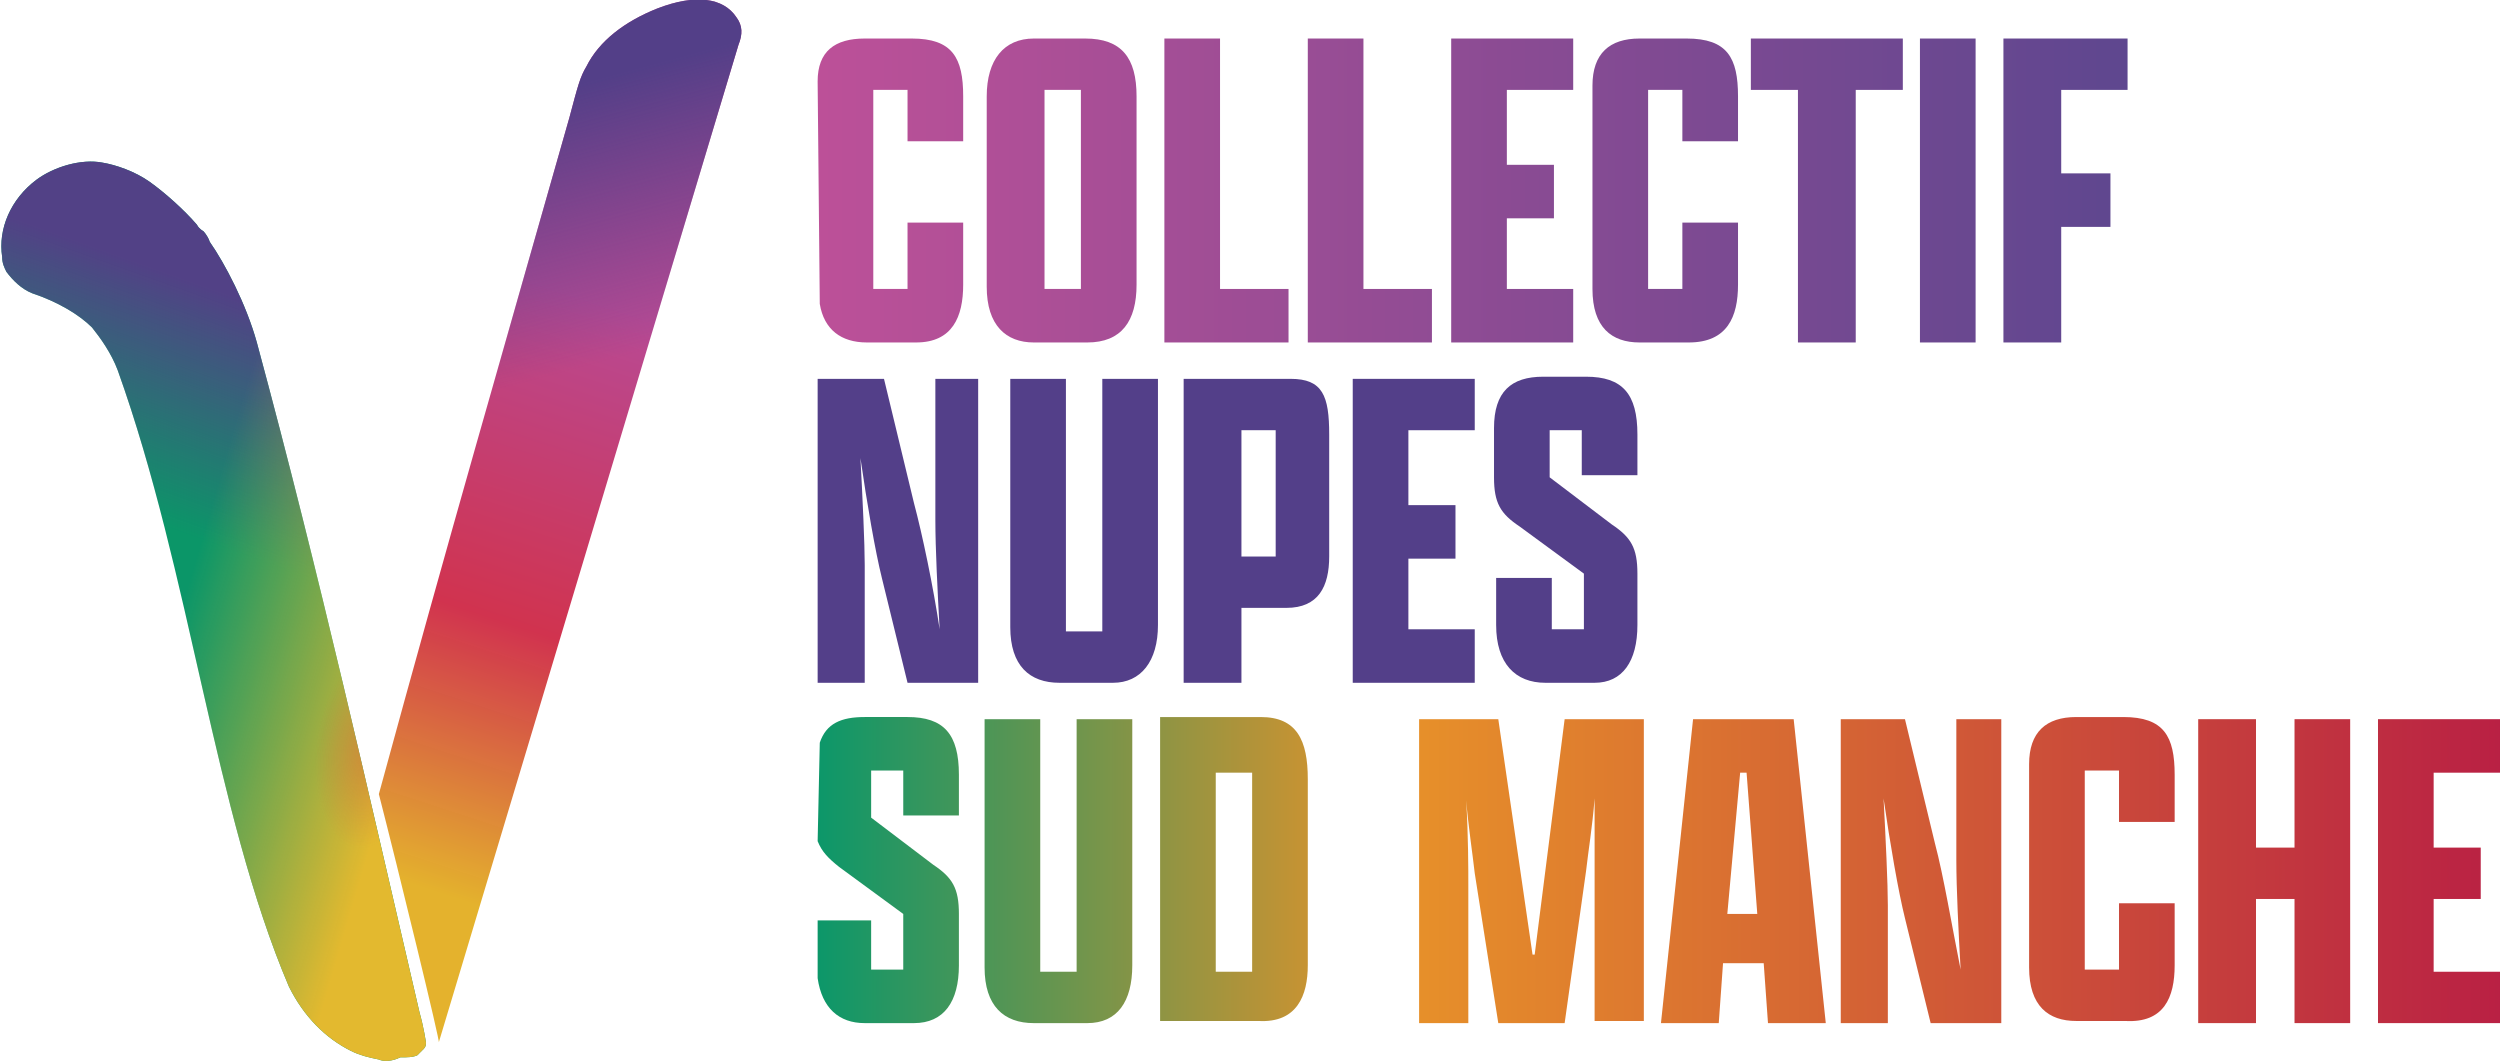 <?xml version="1.0" encoding="utf-8"?>
<!-- Generator: Adobe Illustrator 27.0.1, SVG Export Plug-In . SVG Version: 6.00 Build 0)  -->
<svg version="1.0" xmlns="http://www.w3.org/2000/svg" xmlns:xlink="http://www.w3.org/1999/xlink" x="0px" y="0px" width="116.8px"
	 height="49.6px" viewBox="0 0 116.8 49.6" enable-background="new 0 0 116.8 49.6" xml:space="preserve">
<g>
	<g>
		<g>
			<g>
				<path fill="#0B9668" d="M17.7,49.5c-0.5-0.1-0.9-0.2-1.3-0.4c-1.2-0.6-2.2-1.6-2.9-3c-3.5-8.2-4.6-19.3-8-28.8
					c-0.3-0.8-0.8-1.5-1.2-2c-0.6-0.6-1.6-1.2-2.8-1.6c-0.5-0.2-0.9-0.6-1.2-1c-0.1-0.2-0.2-0.4-0.2-0.7c-0.2-1.3,0.4-2.7,1.6-3.6
					c0.8-0.6,2.1-1,3.1-0.8c0.6,0.1,1.5,0.4,2.2,0.9c0.7,0.5,1.6,1.3,2.2,2c0.1,0.2,0.3,0.3,0.3,0.3c0,0,0.2,0.2,0.3,0.5
					c0.7,1,1.7,2.9,2.2,4.7c3,11.1,5.2,21,7.6,31.3c0.2,0.7,0.3,1.4,0.3,1.4c0,0.1,0,0.2-0.1,0.3c-0.1,0.1-0.2,0.2-0.3,0.3
					c-0.2,0.1-0.5,0.1-0.8,0.1C18.3,49.6,17.9,49.6,17.7,49.5z"/>
				
					<linearGradient id="SVGID_1_" gradientUnits="userSpaceOnUse" x1="15.1" y1="55.413" x2="11.339" y2="44.866" gradientTransform="matrix(1 0 0 -1 0 70.762)">
					<stop  offset="0" style="stop-color:#524186"/>
					<stop  offset="1" style="stop-color:#524186;stop-opacity:0"/>
				</linearGradient>
				<path fill="url(#SVGID_1_)" d="M17.7,49.5c-0.5-0.1-0.9-0.2-1.3-0.4c-1.2-0.6-2.2-1.6-2.9-3c-3.5-8.2-4.6-19.3-8-28.8
					c-0.3-0.8-0.8-1.5-1.2-2c-0.6-0.6-1.6-1.2-2.8-1.6c-0.5-0.2-0.9-0.6-1.2-1c-0.1-0.2-0.2-0.4-0.2-0.7c-0.2-1.3,0.4-2.7,1.6-3.6
					c0.8-0.6,2.1-1,3.1-0.8c0.6,0.1,1.5,0.4,2.2,0.9c0.7,0.5,1.6,1.3,2.2,2c0.1,0.2,0.3,0.3,0.3,0.3c0,0,0.2,0.2,0.3,0.5
					c0.7,1,1.7,2.9,2.2,4.7c3,11.1,5.2,21,7.6,31.3c0.2,0.7,0.3,1.4,0.3,1.4c0,0.1,0,0.2-0.1,0.3c-0.1,0.1-0.2,0.2-0.3,0.3
					c-0.2,0.1-0.5,0.1-0.8,0.1C18.3,49.6,17.9,49.6,17.7,49.5z"/>
				
					<linearGradient id="SVGID_00000090290575737126327970000002928792564378681020_" gradientUnits="userSpaceOnUse" x1="19.804" y1="39.667" x2="8.647" y2="42.945" gradientTransform="matrix(1 0 0 -1 0 70.762)">
					<stop  offset="0" style="stop-color:#E3B92F"/>
					<stop  offset="1" style="stop-color:#E3B92F;stop-opacity:0"/>
				</linearGradient>
				<path fill="url(#SVGID_00000090290575737126327970000002928792564378681020_)" d="M17.7,49.5c-0.5-0.1-0.9-0.2-1.3-0.4
					c-1.2-0.6-2.2-1.6-2.9-3c-3.5-8.2-4.6-19.3-8-28.8c-0.3-0.8-0.8-1.5-1.2-2c-0.6-0.6-1.6-1.2-2.8-1.6c-0.5-0.2-0.9-0.6-1.2-1
					c-0.1-0.2-0.2-0.4-0.2-0.7c-0.2-1.3,0.4-2.7,1.6-3.6c0.8-0.6,2.1-1,3.1-0.8c0.6,0.1,1.5,0.4,2.2,0.9c0.7,0.5,1.6,1.3,2.2,2
					c0.1,0.2,0.3,0.3,0.3,0.3c0,0,0.2,0.2,0.3,0.5c0.7,1,1.7,2.9,2.2,4.7c3,11.1,5.2,21,7.6,31.3c0.2,0.7,0.3,1.4,0.3,1.4
					c0,0.1,0,0.2-0.1,0.3c-0.1,0.1-0.2,0.2-0.3,0.3c-0.2,0.1-0.5,0.1-0.8,0.1C18.3,49.6,17.9,49.6,17.7,49.5z"/>
				
					<radialGradient id="SVGID_00000063603226858267474950000009252772786286840455_" cx="-234.881" cy="452.143" r="4.259848e-02" gradientTransform="matrix(-56.723 -6.413 -12.122 107.222 -7825.05 -49951.137)" gradientUnits="userSpaceOnUse">
					<stop  offset="0" style="stop-color:#D6503D;stop-opacity:0.74"/>
					<stop  offset="1.000000e-04" style="stop-color:#D6503D;stop-opacity:0.41"/>
					<stop  offset="1" style="stop-color:#D6503D;stop-opacity:0"/>
				</radialGradient>
				<path fill="url(#SVGID_00000063603226858267474950000009252772786286840455_)" d="M17.7,49.5c-0.5-0.1-0.9-0.2-1.3-0.4
					c-1.2-0.6-2.2-1.6-2.9-3c-3.5-8.2-4.6-19.3-8-28.8c-0.3-0.8-0.8-1.5-1.2-2c-0.6-0.6-1.6-1.2-2.8-1.6c-0.5-0.2-0.9-0.6-1.2-1
					c-0.1-0.2-0.2-0.4-0.2-0.7c-0.2-1.3,0.4-2.7,1.6-3.6c0.8-0.6,2.1-1,3.1-0.8c0.6,0.1,1.5,0.4,2.2,0.9c0.7,0.5,1.6,1.3,2.2,2
					c0.1,0.2,0.3,0.3,0.3,0.3c0,0,0.2,0.2,0.3,0.5c0.7,1,1.7,2.9,2.2,4.7c3,11.1,5.2,21,7.6,31.3c0.2,0.7,0.3,1.4,0.3,1.4
					c0,0.1,0,0.2-0.1,0.3c-0.1,0.1-0.2,0.2-0.3,0.3c-0.2,0.1-0.5,0.1-0.8,0.1C18.3,49.6,17.9,49.6,17.7,49.5z"/>
				
					<linearGradient id="SVGID_00000181060860035250984940000013763933132652005053_" gradientUnits="userSpaceOnUse" x1="18.943" y1="29.544" x2="32.453" y2="70.852" gradientTransform="matrix(1 0 0 -1 0 70.762)">
					<stop  offset="0" style="stop-color:#E4B22D"/>
					<stop  offset="0.299" style="stop-color:#D02F4B;stop-opacity:0.98"/>
					<stop  offset="0.656" style="stop-color:#B74692;stop-opacity:0.98"/>
				</linearGradient>
				<path fill="url(#SVGID_00000181060860035250984940000013763933132652005053_)" d="M17.7,37.1C21,25,23.5,16.4,26.6,5.5
					C27,4,27.1,3.6,27.4,3.1C28,1.9,29.2,1,30.7,0.4c1.8-0.7,3.1-0.5,3.7,0.4c0.3,0.4,0.3,0.8,0.1,1.3l-14,46.6
					C20.6,48.8,18.6,40.6,17.7,37.1z"/>
				
					<linearGradient id="SVGID_00000037658204530667480380000017336603611425957791_" gradientUnits="userSpaceOnUse" x1="22.233" y1="65.529" x2="25.574" y2="53.154" gradientTransform="matrix(1 0 0 -1 0 70.762)">
					<stop  offset="0" style="stop-color:#533F88"/>
					<stop  offset="1" style="stop-color:#533F88;stop-opacity:0"/>
				</linearGradient>
				<path fill="url(#SVGID_00000037658204530667480380000017336603611425957791_)" d="M17.7,37.1C21,25,23.5,16.4,26.6,5.5
					C27,4,27.1,3.6,27.4,3.1C28,1.9,29.2,1,30.7,0.4c1.8-0.7,3.1-0.5,3.7,0.4c0.3,0.4,0.3,0.8,0.1,1.3l-14,46.6
					C20.6,48.8,18.6,40.6,17.7,37.1z"/>
			</g>
			<g>
				<g>
					
						<linearGradient id="SVGID_00000158730870234104794190000016655920991243453081_" gradientUnits="userSpaceOnUse" x1="38.206" y1="8.88" x2="99.423" y2="8.88">
						<stop  offset="0" style="stop-color:#BB4D96;stop-opacity:0.98"/>
						<stop  offset="1" style="stop-color:#5B438D;stop-opacity:0.98"/>
					</linearGradient>
					<polygon fill="url(#SVGID_00000158730870234104794190000016655920991243453081_)" points="93.6,1.8 93.6,16 96.3,16 96.3,10.6 
						98.6,10.6 98.6,8.1 96.3,8.1 96.3,4.2 99.4,4.2 99.4,1.8 					"/>
					
						<linearGradient id="SVGID_00000087393378060707238060000006118199982476048784_" gradientUnits="userSpaceOnUse" x1="38.206" y1="8.88" x2="99.423" y2="8.88">
						<stop  offset="0" style="stop-color:#BB4D96;stop-opacity:0.98"/>
						<stop  offset="1" style="stop-color:#5B438D;stop-opacity:0.98"/>
					</linearGradient>
					<rect x="89.7" y="1.8" fill="url(#SVGID_00000087393378060707238060000006118199982476048784_)" width="2.6" height="14.2"/>
					
						<linearGradient id="SVGID_00000146474839042748661780000001763051790938750089_" gradientUnits="userSpaceOnUse" x1="38.206" y1="8.88" x2="99.423" y2="8.88">
						<stop  offset="0" style="stop-color:#BB4D96;stop-opacity:0.98"/>
						<stop  offset="1" style="stop-color:#5B438D;stop-opacity:0.98"/>
					</linearGradient>
					<polygon fill="url(#SVGID_00000146474839042748661780000001763051790938750089_)" points="63.7,13.5 63.7,1.8 61.1,1.8 
						61.1,16 66.9,16 66.9,13.5 					"/>
					
						<linearGradient id="SVGID_00000071541120813112577100000007462967592568696730_" gradientUnits="userSpaceOnUse" x1="38.206" y1="8.88" x2="99.423" y2="8.88">
						<stop  offset="0" style="stop-color:#BB4D96;stop-opacity:0.98"/>
						<stop  offset="1" style="stop-color:#5B438D;stop-opacity:0.98"/>
					</linearGradient>
					<path fill="url(#SVGID_00000071541120813112577100000007462967592568696730_)" d="M53.1,13.3V4.5c0-1.8-0.7-2.7-2.4-2.7h-2.4
						c-1.4,0-2.2,1-2.2,2.7v8.9c0,1.8,0.9,2.6,2.2,2.6h2.5C52.4,16,53.1,15,53.1,13.3z M50.5,13.5h-1.7V4.2h1.7V13.5z"/>
					
						<linearGradient id="SVGID_00000078017114490468356690000005879658020274658183_" gradientUnits="userSpaceOnUse" x1="38.206" y1="8.88" x2="99.423" y2="8.88">
						<stop  offset="0" style="stop-color:#BB4D96;stop-opacity:0.98"/>
						<stop  offset="1" style="stop-color:#5B438D;stop-opacity:0.98"/>
					</linearGradient>
					<path fill="url(#SVGID_00000078017114490468356690000005879658020274658183_)" d="M45,13.3v-2.9h-2.6v3.1h-1.6V4.2h1.6v2.4H45
						V4.5c0-1.8-0.5-2.7-2.4-2.7h-2.2c-1.4,0-2.2,0.6-2.2,2l0.1,10.4c0.2,1.2,1,1.8,2.2,1.8h2.3C44.5,16,45,14.8,45,13.3z"/>
					
						<linearGradient id="SVGID_00000029017846534481938550000011366261663592972733_" gradientUnits="userSpaceOnUse" x1="38.206" y1="8.88" x2="99.423" y2="8.88">
						<stop  offset="0" style="stop-color:#BB4D96;stop-opacity:0.98"/>
						<stop  offset="1" style="stop-color:#5B438D;stop-opacity:0.98"/>
					</linearGradient>
					<polygon fill="url(#SVGID_00000029017846534481938550000011366261663592972733_)" points="88.9,4.2 88.9,1.8 81.8,1.8 
						81.8,4.2 84,4.2 84,16 86.7,16 86.7,4.2 					"/>
					
						<linearGradient id="SVGID_00000116954030573644252360000000190418425798808241_" gradientUnits="userSpaceOnUse" x1="38.206" y1="8.88" x2="99.423" y2="8.88">
						<stop  offset="0" style="stop-color:#BB4D96;stop-opacity:0.98"/>
						<stop  offset="1" style="stop-color:#5B438D;stop-opacity:0.98"/>
					</linearGradient>
					<polygon fill="url(#SVGID_00000116954030573644252360000000190418425798808241_)" points="57,13.5 57,1.8 54.4,1.8 54.4,16 
						60.2,16 60.2,13.5 					"/>
					
						<linearGradient id="SVGID_00000070836167934656868730000012438520049429334458_" gradientUnits="userSpaceOnUse" x1="38.206" y1="8.88" x2="99.423" y2="8.88">
						<stop  offset="0" style="stop-color:#BB4D96;stop-opacity:0.98"/>
						<stop  offset="1" style="stop-color:#5B438D;stop-opacity:0.98"/>
					</linearGradient>
					<path fill="url(#SVGID_00000070836167934656868730000012438520049429334458_)" d="M81.2,13.3v-2.9h-2.6v3.1H77V4.2h1.6v2.4h2.6
						V4.5c0-1.8-0.5-2.7-2.4-2.7h-2.2c-1.4,0-2.2,0.7-2.2,2.2v9.5c0,1.8,0.9,2.5,2.2,2.5h2.3C80.7,16,81.2,14.8,81.2,13.3z"/>
					
						<linearGradient id="SVGID_00000092426929391724608210000005504895453236195245_" gradientUnits="userSpaceOnUse" x1="38.206" y1="8.88" x2="99.423" y2="8.88">
						<stop  offset="0" style="stop-color:#BB4D96;stop-opacity:0.98"/>
						<stop  offset="1" style="stop-color:#5B438D;stop-opacity:0.98"/>
					</linearGradient>
					<polygon fill="url(#SVGID_00000092426929391724608210000005504895453236195245_)" points="70.4,13.5 70.4,10.2 72.6,10.2 
						72.6,7.7 70.4,7.7 70.4,4.2 73.5,4.2 73.5,1.8 67.8,1.8 67.8,16 73.5,16 73.5,13.5 					"/>
				</g>
				<g>
					<path fill="#503B87" fill-opacity="0.98" d="M43.7,17.7v6.6c0,1.3,0.1,3.3,0.2,5.1c-0.3-2-0.8-4.4-1.2-5.9l-1.4-5.8h-3.1
						l0,14.2h2.2v-5.5c0-1-0.1-3.1-0.2-5c0.3,2.1,0.7,4.4,1,5.6l1.2,4.9h3.3V17.7H43.7z"/>
					<path fill="#503B87" fill-opacity="0.98" d="M54.1,29.2V17.7h-2.6v11.8h-1.7V17.7h-2.6v11.6c0,1.8,0.9,2.6,2.3,2.6h2.5
						C53.3,31.9,54.1,30.9,54.1,29.2z"/>
					<polygon fill="#503B87" fill-opacity="0.98" points="65.8,29.4 65.8,26.1 68,26.1 68,23.6 65.8,23.6 65.8,20.1 68.9,20.1 
						68.9,17.7 63.2,17.7 63.2,31.9 68.9,31.9 68.9,29.4 					"/>
					<path fill="#503B87" fill-opacity="0.98" d="M76.5,29.2v-2.4c0-1.2-0.3-1.7-1.2-2.3l-2.9-2.2v-2.2h1.5v2.1h2.6v-1.9
						c0-1.9-0.7-2.7-2.4-2.7h-2c-1.5,0-2.3,0.7-2.3,2.4v2.3c0,1.2,0.3,1.7,1.2,2.3l3,2.2v2.6h-1.5v-2.4h-2.6v2.2
						c0,1.8,0.9,2.7,2.3,2.7h2.3C75.8,31.9,76.5,30.9,76.5,29.2z"/>
					<path fill="#503B87" fill-opacity="0.98" d="M60.1,28.4c1.5,0,2-1,2-2.4v-5.7c0-1.8-0.3-2.6-1.8-2.6h-5v14.2H58v-3.5H60.1z
						 M58,20.1h1.6V26H58V20.1z"/>
				</g>
				<g>
					
						<linearGradient id="SVGID_00000073717554817132378180000002815943796299433601_" gradientUnits="userSpaceOnUse" x1="38.048" y1="40.693" x2="116.783" y2="40.693">
						<stop  offset="0" style="stop-color:#069567;stop-opacity:0.98"/>
						<stop  offset="0.344" style="stop-color:#E79025;stop-opacity:0.98"/>
						<stop  offset="1" style="stop-color:#B81C40;stop-opacity:0.98"/>
					</linearGradient>
					<polygon fill="url(#SVGID_00000073717554817132378180000002815943796299433601_)" points="116.8,36.1 116.8,33.6 111.1,33.6 
						111.1,47.8 116.8,47.8 116.8,45.4 113.7,45.4 113.7,42 115.9,42 115.9,39.6 113.7,39.6 113.7,36.1 					"/>
					
						<linearGradient id="SVGID_00000175287056190828047100000002653598509613404045_" gradientUnits="userSpaceOnUse" x1="38.048" y1="40.693" x2="116.783" y2="40.693">
						<stop  offset="0" style="stop-color:#069567;stop-opacity:0.98"/>
						<stop  offset="0.344" style="stop-color:#E79025;stop-opacity:0.98"/>
						<stop  offset="1" style="stop-color:#B81C40;stop-opacity:0.98"/>
					</linearGradient>
					<path fill="url(#SVGID_00000175287056190828047100000002653598509613404045_)" d="M101.6,45.1v-2.9H99v3.1h-1.6v-9.3H99v2.4
						h2.6v-2.2c0-1.8-0.5-2.7-2.4-2.7H97c-1.4,0-2.2,0.7-2.2,2.2v9.5c0,1.8,0.9,2.5,2.2,2.5h2.3C101.1,47.8,101.6,46.6,101.6,45.1z"
						/>
					
						<linearGradient id="SVGID_00000068640047097924500420000003375209520107155358_" gradientUnits="userSpaceOnUse" x1="38.048" y1="40.693" x2="116.783" y2="40.693">
						<stop  offset="0" style="stop-color:#069567;stop-opacity:0.98"/>
						<stop  offset="0.344" style="stop-color:#E79025;stop-opacity:0.98"/>
						<stop  offset="1" style="stop-color:#B81C40;stop-opacity:0.98"/>
					</linearGradient>
					<path fill="url(#SVGID_00000068640047097924500420000003375209520107155358_)" d="M61.1,45.1v-8.7c0-1.8-0.5-2.9-2.2-2.9h-4.7
						v14.2h4.6C60.6,47.8,61.1,46.5,61.1,45.1z M58.5,45.4h-1.7v-9.3h1.7V45.4z"/>
					
						<linearGradient id="SVGID_00000129887586145025257860000006376668153573796227_" gradientUnits="userSpaceOnUse" x1="38.048" y1="40.693" x2="116.783" y2="40.693">
						<stop  offset="0" style="stop-color:#069567;stop-opacity:0.98"/>
						<stop  offset="0.344" style="stop-color:#E79025;stop-opacity:0.98"/>
						<stop  offset="1" style="stop-color:#B81C40;stop-opacity:0.98"/>
					</linearGradient>
					<path fill="url(#SVGID_00000129887586145025257860000006376668153573796227_)" d="M52.9,45.1V33.6h-2.6v11.8h-1.7V33.6h-2.6
						v11.6c0,1.8,0.9,2.6,2.3,2.6h2.5C52.2,47.8,52.9,46.8,52.9,45.1z"/>
					
						<linearGradient id="SVGID_00000060018049427193768920000009223784284392075175_" gradientUnits="userSpaceOnUse" x1="38.048" y1="40.693" x2="116.783" y2="40.693">
						<stop  offset="0" style="stop-color:#069567;stop-opacity:0.98"/>
						<stop  offset="0.344" style="stop-color:#E79025;stop-opacity:0.98"/>
						<stop  offset="1" style="stop-color:#B81C40;stop-opacity:0.98"/>
					</linearGradient>
					<path fill="url(#SVGID_00000060018049427193768920000009223784284392075175_)" d="M44.8,45.1v-2.4c0-1.2-0.3-1.7-1.2-2.3
						l-2.9-2.2v-2.2h1.5v2.1h2.6v-1.9c0-1.9-0.7-2.7-2.4-2.7h-2c-1.1,0-1.8,0.3-2.1,1.2l-0.1,4.6c0.2,0.5,0.5,0.8,1,1.2l3,2.2v2.6
						h-1.5V43h-2.5l0,2.7c0.2,1.4,1,2.1,2.2,2.1h2.3C44.1,47.8,44.8,46.8,44.8,45.1z"/>
					
						<linearGradient id="SVGID_00000148659470010559751040000003562939118897141404_" gradientUnits="userSpaceOnUse" x1="38.048" y1="40.693" x2="116.783" y2="40.693">
						<stop  offset="0" style="stop-color:#069567;stop-opacity:0.98"/>
						<stop  offset="0.344" style="stop-color:#E79025;stop-opacity:0.98"/>
						<stop  offset="1" style="stop-color:#B81C40;stop-opacity:0.98"/>
					</linearGradient>
					<path fill="url(#SVGID_00000148659470010559751040000003562939118897141404_)" d="M91.4,33.6v6.6c0,1.3,0.1,3.3,0.2,5.1
						c-0.4-2-0.8-4.4-1.2-5.9l-1.4-5.8H86v14.2h2.2v-5.5c0-1-0.1-3.1-0.2-5c0.3,2.1,0.7,4.4,1,5.6l1.2,4.9h3.3V33.6H91.4z"/>
					
						<linearGradient id="SVGID_00000068657369856114650770000000796988578753581710_" gradientUnits="userSpaceOnUse" x1="38.048" y1="40.693" x2="116.783" y2="40.693">
						<stop  offset="0" style="stop-color:#069567;stop-opacity:0.98"/>
						<stop  offset="0.344" style="stop-color:#E79025;stop-opacity:0.98"/>
						<stop  offset="1" style="stop-color:#B81C40;stop-opacity:0.98"/>
					</linearGradient>
					<path fill="url(#SVGID_00000068657369856114650770000000796988578753581710_)" d="M73.1,33.6l-1.4,11h-0.1l-1.6-11h-3.7v14.2
						h2.3v-6.5c0-0.6,0-2.3-0.1-3.9c0.1,1.2,0.3,2.5,0.4,3.4l1.1,7h3.1l1-7.1c0.1-0.9,0.3-2.1,0.4-3.4c0,1.6,0,3.2,0,3.9v6.5h2.3
						V33.6H73.1z"/>
					
						<linearGradient id="SVGID_00000170999598961610170390000003681232228818407299_" gradientUnits="userSpaceOnUse" x1="38.048" y1="40.693" x2="116.783" y2="40.693">
						<stop  offset="0" style="stop-color:#069567;stop-opacity:0.98"/>
						<stop  offset="0.344" style="stop-color:#E79025;stop-opacity:0.98"/>
						<stop  offset="1" style="stop-color:#B81C40;stop-opacity:0.98"/>
					</linearGradient>
					<polygon fill="url(#SVGID_00000170999598961610170390000003681232228818407299_)" points="107.2,33.6 107.2,39.6 105.4,39.6 
						105.4,33.6 102.7,33.6 102.7,47.8 105.4,47.8 105.4,42 107.2,42 107.2,47.8 109.8,47.8 109.8,33.6 					"/>
					
						<linearGradient id="SVGID_00000127760632450716343020000011793466269961299093_" gradientUnits="userSpaceOnUse" x1="38.048" y1="40.693" x2="116.783" y2="40.693">
						<stop  offset="0" style="stop-color:#069567;stop-opacity:0.98"/>
						<stop  offset="0.344" style="stop-color:#E79025;stop-opacity:0.98"/>
						<stop  offset="1" style="stop-color:#B81C40;stop-opacity:0.98"/>
					</linearGradient>
					<path fill="url(#SVGID_00000127760632450716343020000011793466269961299093_)" d="M79.1,33.6l-1.5,14.2h2.7l0.2-2.8h1.9
						l0.2,2.8h2.7l-1.5-14.2H79.1z M80.7,42.7l0.6-6.6h0.3l0.5,6.6H80.7z"/>
				</g>
			</g>
		</g>
	</g>
</g>
<g>
</g>
<g>
</g>
<g>
</g>
<g>
</g>
<g>
</g>
<g>
</g>
</svg>
